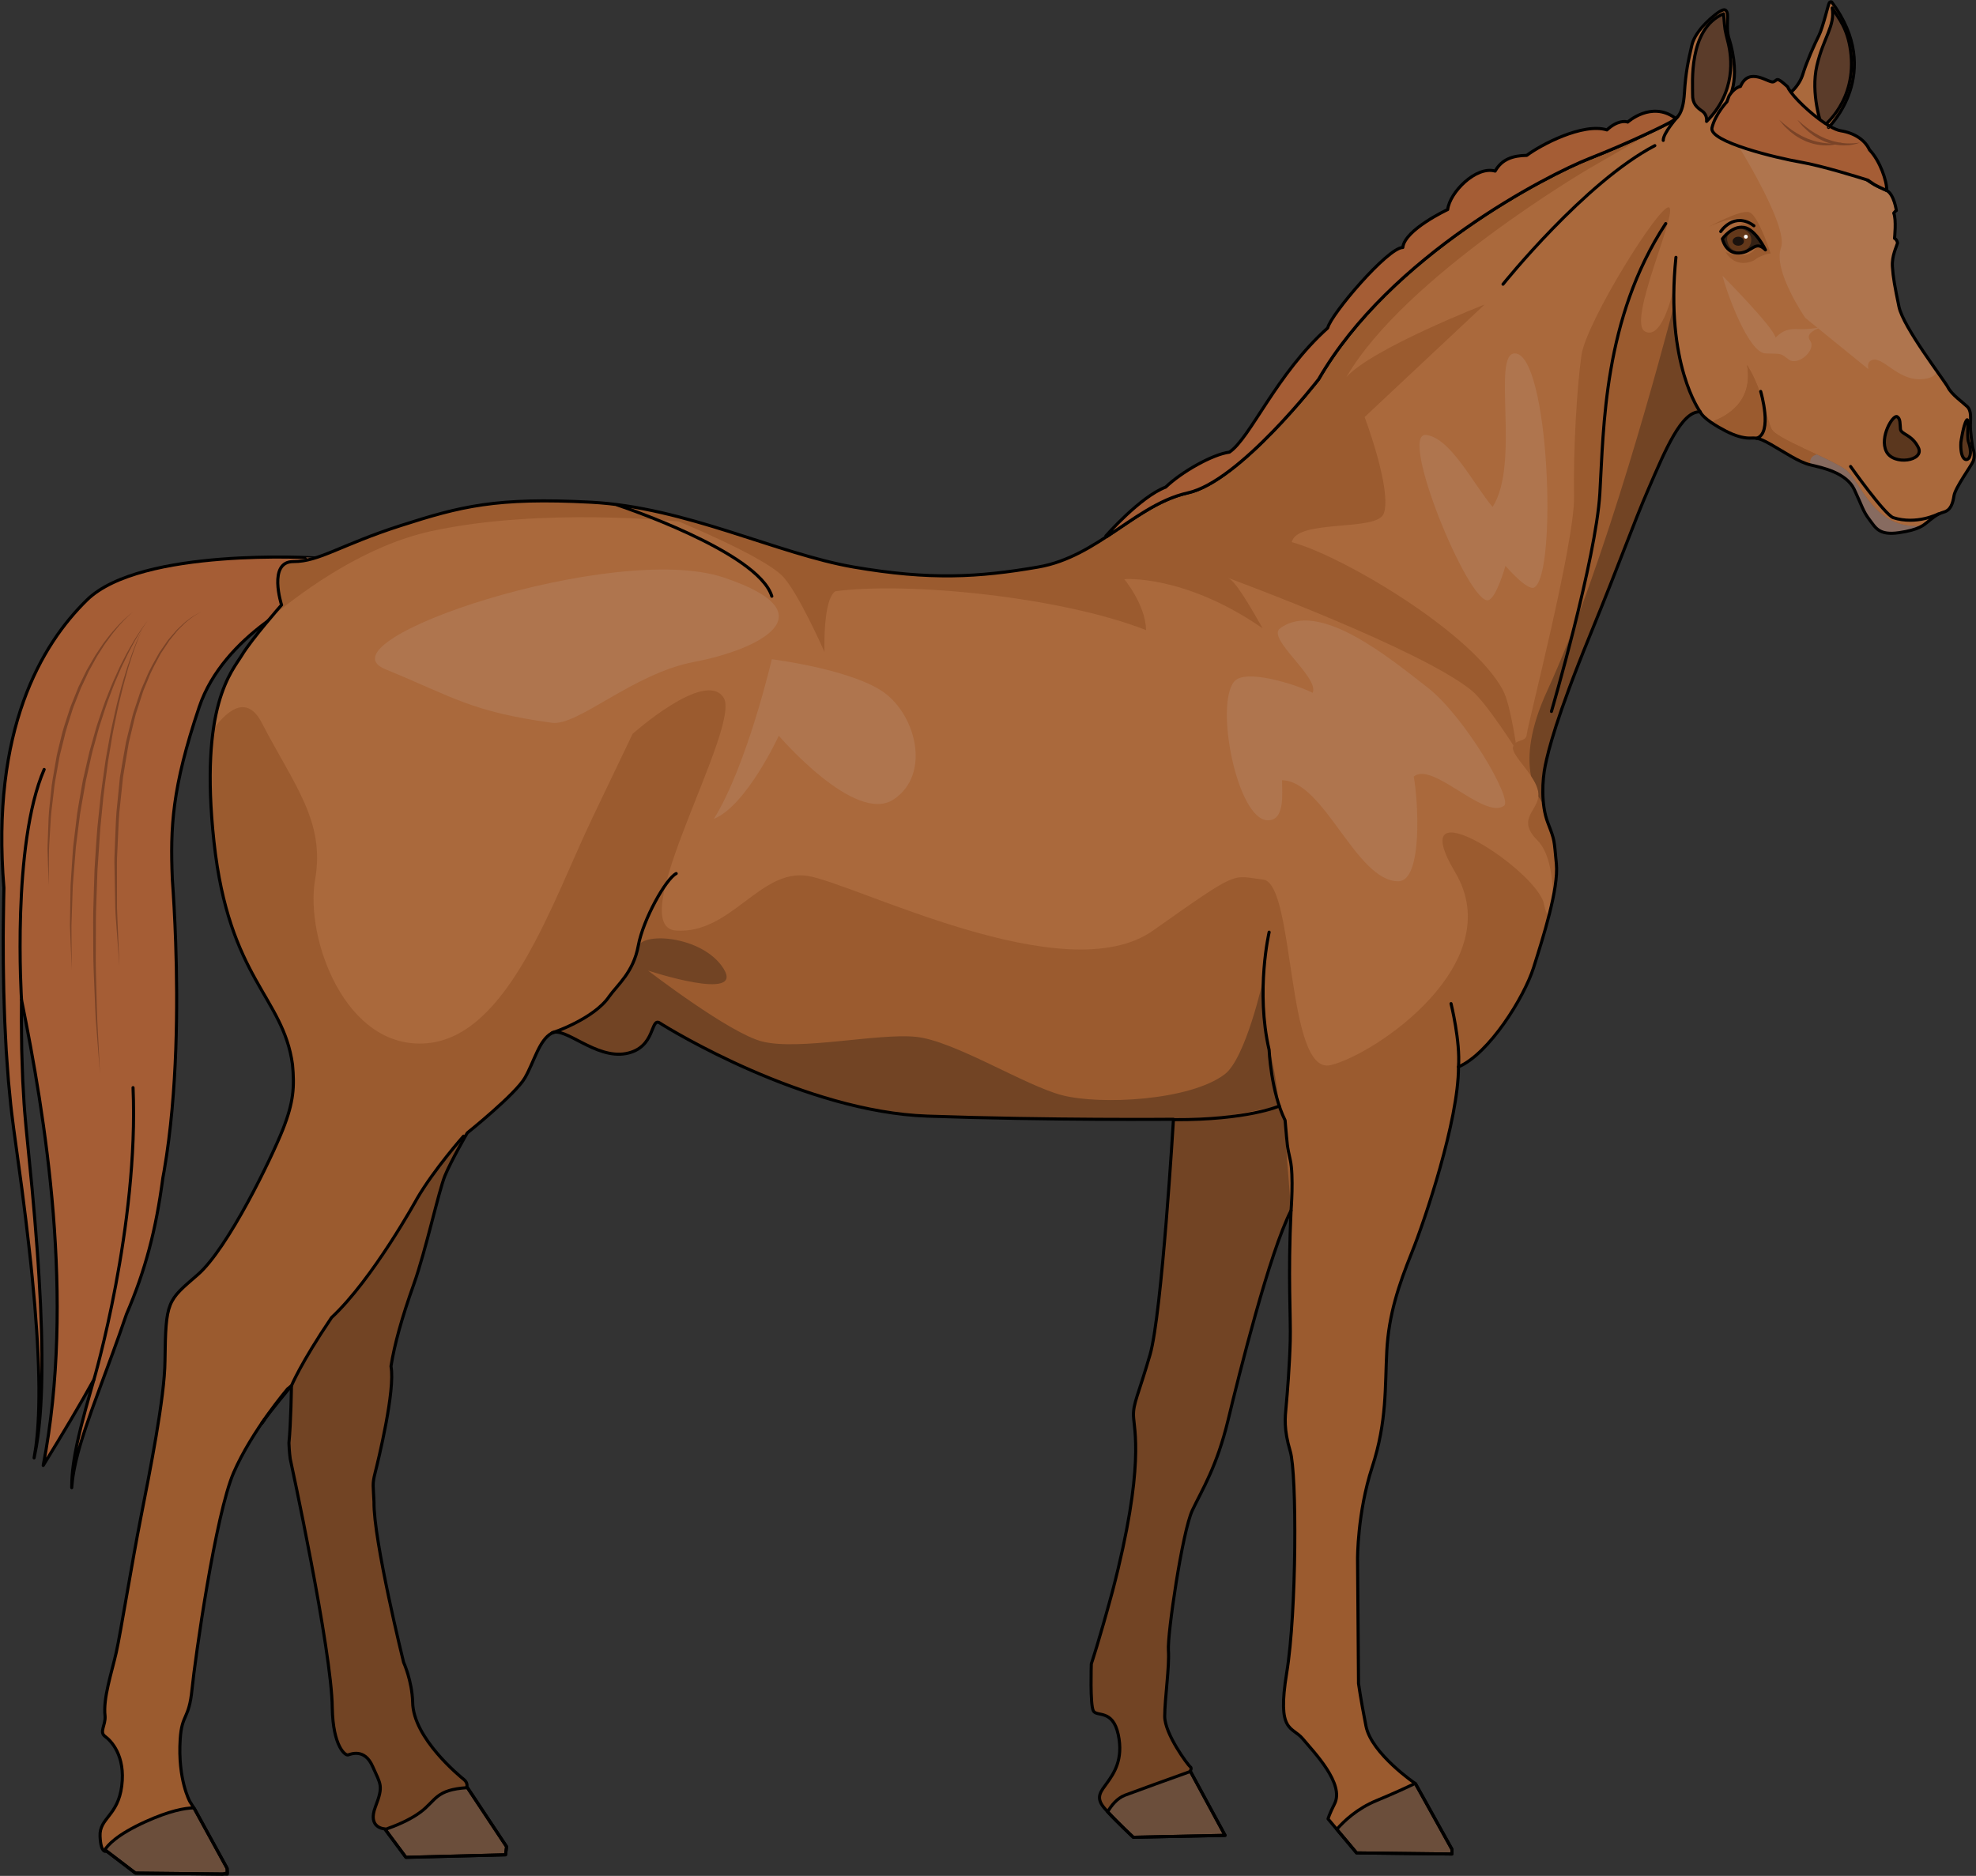 <?xml version="1.0" encoding="utf-8"?>
<!-- Generator: Adobe Illustrator 16.0.0, SVG Export Plug-In . SVG Version: 6.00 Build 0)  -->
<!DOCTYPE svg PUBLIC "-//W3C//DTD SVG 1.1//EN" "http://www.w3.org/Graphics/SVG/1.1/DTD/svg11.dtd">
<svg version="1.1" id="Layer_1" xmlns="http://www.w3.org/2000/svg" xmlns:xlink="http://www.w3.org/1999/xlink" x="0px" y="0px"
	 width="480.173px" height="455.953px" viewBox="0 0 480.173 455.953" enable-background="new 0 0 480.173 455.953"
	 xml:space="preserve">
<rect x="0" y="0" width="480.173" height="455.953" fill="#333333" stroke="none"/>
<path fill="#A55D35" stroke="#000000" stroke-width="0.75" stroke-linecap="round" stroke-linejoin="round" stroke-miterlimit="10" d="
	M21.129,145.823c-11.08,10.832-23.35,31.604-20.178,69.986c-0.021,0.874-0.04,1.765-0.056,2.676
	c-0.044,1.899-0.072,3.878-0.083,5.927c-0.024,2.048-0.036,4.165-0.019,6.343c0,2.177,0.014,4.413,0.064,6.7
	c0.032,2.286,0.078,4.621,0.169,6.997c0.068,2.374,0.159,4.788,0.3,7.232c0.062,1.221,0.125,2.45,0.188,3.686
	c0.088,1.233,0.178,2.474,0.267,3.72c0.093,1.245,0.186,2.495,0.279,3.748c0.122,1.252,0.245,2.509,0.366,3.767
	c0.214,2.518,0.553,5.038,0.875,7.558c0.683,4.997,1.365,9.994,2.037,14.912c0.635,4.916,1.244,9.759,1.759,14.451
	c0.537,4.69,0.967,9.233,1.34,13.544c0.358,4.312,0.638,8.394,0.803,12.165c0.083,1.887,0.159,3.695,0.181,5.415
	c0.052,1.721,0.047,3.353,0.037,4.887c-0.015,3.067-0.146,5.74-0.31,7.938c-0.059,1.101-0.207,2.074-0.285,2.927
	c-0.077,0.854-0.194,1.572-0.291,2.154c-0.187,1.168-0.286,1.79-0.286,1.79s0.123-0.619,0.353-1.777
	c0.119-0.58,0.264-1.296,0.373-2.147c0.111-0.85,0.296-1.821,0.396-2.922c0.247-2.195,0.479-4.872,0.609-7.947
	c0.067-1.539,0.133-3.177,0.146-4.903c0.043-1.727,0.036-3.542,0.022-5.438c-0.023-3.79-0.15-7.894-0.346-12.231
	c-0.212-4.336-0.472-8.908-0.833-13.63c-0.34-4.724-0.767-9.598-1.22-14.55c-0.485-4.94-0.978-9.961-1.471-14.98
	c-0.221-2.494-0.457-4.984-0.571-7.48c-0.072-1.245-0.144-2.488-0.216-3.729c-0.044-1.241-0.087-2.479-0.13-3.713
	c-0.041-1.233-0.081-2.461-0.12-3.684c-0.015-1.224-0.029-2.441-0.043-3.651c-0.045-2.419-0.041-4.811-0.016-7.163
	c0-0.46,0.009-0.913,0.012-1.37c5.7,28.089,13.101,72.6,5.274,113.153c4.862-7.903,8.918-14.707,12.319-20.867
	c-0.169,0.593-0.34,1.189-0.505,1.767c-2.073,7.206-3.642,13.294-4.308,17.637c-0.341,2.168-0.497,3.886-0.543,5.059
	c-0.044,1.172-0.037,1.796-0.037,1.796s0.041-0.625,0.174-1.784c0.136-1.161,0.421-2.852,0.924-4.968
	c0.989-4.243,2.998-10.131,5.613-17.145c2.008-5.433,4.327-11.576,6.589-18.245c4.635-10.742,7.182-20.574,8.846-33.146
	c0.097-0.535,0.192-1.069,0.293-1.607c1.729-10.051,2.497-20.187,2.848-29.674c0.34-9.49,0.231-18.344-0.027-25.926
	c-0.209-6.073-0.52-11.31-0.815-15.438c-0.506-12.548-0.11-22.086,6.527-41.78c5.995-17.789,26.902-27.032,26.902-27.032l1.268-9.22
	C76.573,135.607,34.238,133.009,21.129,145.823z"/>
<path fill-rule="evenodd" clip-rule="evenodd" fill="#AA693C" d="M322.717,442.089l6.938,8.271l23.164,0.271l0.024-1.12
	l-8.885-15.987c0,0-10.696-7.28-12.021-13.987c-1.323-6.706-1.813-10.355-1.813-10.355l-0.237-30.24c0,0-0.061-11.272,3.558-22.359
	c3.617-11.086,3.089-19.543,3.556-28.294c0.467-8.752,2.9-15.973,6.053-23.793c3.154-7.821,11.379-32.119,11.363-45.188
	c7.426-3.195,15.963-16.888,18.25-24.127c2.285-7.24,6.129-19.214,5.536-25.232c-0.591-6.018-0.344-5.486-2.065-9.953
	s-1.355-10.478-0.624-13.994c0.729-3.516,2.646-11.504,10.818-31.487c8.175-19.983,10.319-26.6,14.321-35.835
	c4.001-9.235,7.983-18.835,12.5-18.58c0.794,1.656,4.139,3.606,6.274,4.701c2.135,1.095,4,1.641,5.582,1.679
	c1.579,0.038,1.911-0.394,5.301,1.534c3.39,1.927,6.786,4.304,9.597,4.974s8.739,1.829,10.701,6.016s2.095,5.225,3.632,7.245
	c1.538,2.02,2.321,3.932,7.213,3.225s5.998-1.857,6.898-2.556s2.229-1.969,3.955-2.438c1.727-0.47,2.225-2.087,2.528-4.017
	c0.305-1.929,4.154-7.201,4.635-8.326c0.482-1.125,0.18-2.553,0-3.018c-0.18-0.464-0.711-4.267-0.664-5.833s0.306-3.438-0.777-4.476
	c-1.086-1.038-3.744-2.885-4.645-4.635c-0.899-1.749-10.887-14.588-11.929-19.622c-1.041-5.033-1.412-7.102-1.591-9.725
	c-0.176-2.623,0.985-4.811,1.243-5.753c-0.146-0.906-0.729-1.139-0.729-1.139s0.482-4.592-0.19-6.134
	c0.441-0.584,0.628-0.621,0.628-0.621s-0.525-3.919-2.33-4.871s-8.311-2.604-13.591-14.224c-0.675-1.5-0.563-1.11-0.563-1.11
	s13.606-13.222,0.772-30.489c0,0-0.358-0.188-0.604,0.235c-0.245,0.422-1.529,5.997-2.519,7.942
	c-0.988,1.945-3.016,6.47-3.846,9.259c-0.83,2.79-3.334,5.594-5.699,5.771c-2.364,0.176-12.758,1.008-12.758,1.008
	s3.82-4.844,0.353-15.742c-0.553-2.011,0.004-5.066-0.349-5.954c-0.352-0.887-0.859-0.706-1.75-0.225
	c-0.889,0.48-5.909,4.339-6.791,8.148c-0.883,3.81-1.504,6.524-1.829,11.763c-0.326,5.239-1.851,6.027-3.052,6.794
	c-1.202,0.768-10.047,5.097-20.053,9.048c-10.007,3.951-48.41,23.501-65.778,53.644c0,0-19.187,24.833-31.765,27.617
	c-12.58,2.785-21.871,15.523-36.37,18.026c-14.5,2.503-26.251,3.2-44.832,0.006c-18.582-3.193-40.782-14.545-63.856-15.759
	c-23.074-1.214-31.628,0.992-46.23,5.678c-14.603,4.687-19.796,8.772-26.083,8.748c-6.289-0.024-2.871,10.542-2.871,10.542
	s-7.286,8.285-9.64,12.2c-2.353,3.916-10.409,12.086-6.779,45.409c3.631,33.323,16.806,37.541,19.08,54.113
	c0.494,5.354,0.302,9.035-2.343,15.747c-2.645,6.712-13.331,28.944-20.704,35.327c-7.373,6.384-7.763,6.227-7.945,20.989
	c-0.073,8.829-3.665,26.816-5.875,38.059s-4.882,27.913-5.972,32.782c-1.09,4.87-3.236,11.104-2.709,15.459
	c0.138,2.252-1.467,3.856,0,4.917c1.466,1.061,4.987,4.702,4.053,12.04c-0.934,7.339-5.466,7.793-5.272,12.225
	c0.195,4.433,1.524,3.568,1.524,3.568l7.079,5.396l22.332,0.237l-0.06-1.392l-7.924-14.455l-1.129-1.788
	c0,0-2.975-5.359-2.345-15.164c0.409-6.264,2.13-4.639,2.872-12.095c0.742-7.456,5.695-42.53,10.134-52.717
	c4.439-10.188,13.104-20.343,13.104-20.343l0.923-0.732c0,0-0.114,9.006-0.61,13.893c0.059,2.073,0.315,3.862,0.315,3.862
	s10.106,46.528,10.215,60.541c0.183,9.458,3.193,11.608,3.827,11.43c0.635-0.18,4.015-1.682,5.967,2.765
	c1.953,4.445,2.7,4.611,0.693,9.839c-2.007,5.227,2.268,5.366,2.268,5.366l5.143,6.923l24.21-0.617l0.245-1.981l-9.646-14.548
	c0,0,0.278-0.962-0.695-1.753c-0.971-0.791-12.374-10.075-12.476-18.801c-0.159-5.26-2.202-9.702-2.202-9.702
	s-7.333-29.627-7.196-38.986c-0.164-3.931-0.45-4.235,0.261-7.024c0.71-2.79,4.973-20.178,3.869-25.941
	c0.856-5.383,2.651-11.837,5.555-19.972c2.903-8.135,6.054-22.67,7.548-26.321c1.494-3.65,5.426-10.424,5.426-10.424
	s11.716-9.38,14.023-13.404c2.307-4.023,3.422-9.164,6.536-10.868c3.115-1.705,10.621,6.349,17.996,4.982
	c7.375-1.367,5.868-8.98,8.275-7.409c2.407,1.57,35.159,21.576,64.995,22.611c29.835,1.036,59.789,0.767,59.789,0.767
	s-2.806,47.299-5.694,57.232c-2.888,9.934-4.095,11.729-4.019,14.821c0.074,3.093,2.88,12.108-5.104,42.669
	c-3.339,12.34-5.144,17.631-5.144,17.631s-0.339,9.999,0.512,11.464s4.674-0.481,6.025,5.691c1.352,6.172-1.191,9.634-2.657,11.709
	c-1.464,2.075-3.002,3.495-0.755,6.149c2.245,2.655,7.082,7.147,7.082,7.147l22.297-0.463l-8.473-15.644c0,0,0.487-0.699,0-1.03
	s-6.211-7.968-6.198-12.271c0.012-4.305,1.181-12.178,0.9-16.013c-0.28-3.834,3.39-28.937,5.825-34.067
	c2.437-5.132,5.949-10.6,8.688-21.95c2.737-11.352,10.032-40.601,15.292-50.903c-0.786,16.026-0.043,25.646-0.204,31.739
	c-0.162,6.093-0.716,12.843-0.983,15.714s-0.622,5.674,0.995,11.092c1.618,5.418,1.568,38.989-0.858,53.769
	c-2.429,14.778,1.291,12.937,3.904,16.1c2.612,3.163,10.286,10.958,7.675,15.881C323.073,440.826,322.717,442.089,322.717,442.089z"
	/>
<path fill="#AF754E" d="M432.79,60.221c-2.065,5.467,5.899,17.046,5.899,17.046l2.961,2.406c-1.219,0.194-2.981,0.409-4.454,0.323
	c-2.525-0.147-3.964,0.295-5.733,2.065c-0.442-2.507-12.903-15.045-12.903-15.045c0.961,3.835,6.266,18.732,10.449,18.882
	c4.185,0.15,3.486-0.149,5.698,1.506c2.213,1.655,6.786-2.393,5.158-4.605c-1.066-1.449,0.655-2.451,1.972-2.973l12.157,9.879
	c-0.147-0.971-0.074-1.755,0.772-2.141c2.653-1.208,6.185,4.807,11.927,4.617c2.624-0.087,3.654-0.986,4.009-1.937
	c-3.307-4.685-8.51-12.137-9.246-15.694c-1.041-5.033-1.412-7.102-1.591-9.725c-0.176-2.623,0.985-4.811,1.243-5.753
	c-0.146-0.906-0.729-1.139-0.729-1.139s0.482-4.592-0.19-6.134c0.441-0.584,0.628-0.621,0.628-0.621s-0.525-3.919-2.33-4.871
	s-8.311-2.604-13.591-14.224c-0.128-0.282-0.226-0.493-0.301-0.655l-24.013,1.015C420.582,32.443,434.854,54.754,432.79,60.221z"/>
<path fill-rule="evenodd" clip-rule="evenodd" fill="#352215" d="M428.759,60.549c0,0-2.247-4.639-5.004-5.045
	c-2.756-0.406-4.958,2.559-4.958,2.559s0.716,3.346,3.85,3.201C425.781,61.119,426.333,58.264,428.759,60.549z"/>
<path fill-rule="evenodd" clip-rule="evenodd" fill="#63381A" d="M424.985,60.037c0.32-0.44,0.678-1.096,0.548-2.106
	c-0.207-1.624-2.062-2.672-3.814-2.274c-1.313,0.298-2.294,1.537-1.979,2.916c0.316,1.379,0.977,2.317,2.597,2.56
	C423.517,61.308,424.506,60.695,424.985,60.037z"/>
<ellipse fill-rule="evenodd" clip-rule="evenodd" fill="#1B120D" cx="422.405" cy="58.626" rx="1.374" ry="1.093"/>
<path fill-rule="evenodd" clip-rule="evenodd" fill="#9B5B2F" d="M430.284,61.635c0,0-3.011-9.431-5.239-10.06
	c-2.227-0.628-9.813,3.556-9.813,3.556s6.015-2.961,9.04-1.678c1.848,0.845,2.211,1.723,2.211,1.723s-2.752-0.981-3.611-0.819
	c1.12,0.353,5.808,3.737,6.389,6.769c-0.885-0.42-1.778-1.316-2.811-0.647c-0.308,0.708-2.321,2.679-7.154,0.772
	c2.496,4.096,6.602,2.392,7.282,1.789C427.258,62.437,429.675,61.49,430.284,61.635z"/>
<g>
	<path fill="none" d="M444.332,30.973c0,0,0.012-0.013,0.019-0.02C444.31,30.898,444.332,30.973,444.332,30.973z"/>
	<path fill="#B0642A" d="M367.942,244.991c-5.938,3.228-14.34,3.803-14.34,3.803c0.755,0.997,1.444,10.172,1.448,10.213
		C359.556,256.733,364.387,250.83,367.942,244.991z"/>
	<path fill="#9B5B2F" d="M378.204,209.945c-0.591-6.018-0.344-5.486-2.065-9.953s-1.355-10.478-0.624-13.994
		c0.729-3.516,2.646-11.504,10.818-31.487c8.175-19.983,10.319-26.6,14.321-35.835c4.001-9.235,7.983-18.835,12.5-18.58
		c0.388,0.807,1.38,1.683,2.543,2.496c0,0,0,0,0.002,0c-9.718-8.305-8.919-32.939-8.919-32.939s-2.597,13.222-7.03,10.924
		c-4.434-2.297,7.893-28.753,5.872-30.139c-2.021-1.385-20.165,27.817-21.316,35.858c-1.153,8.041-2.007,23.255-1.808,34.427
		c0.198,11.172-11.374,55.752-11.493,57.769c-0.117,2.017-2.882,1.006-3.343,3.103c-0.462,2.097,5.87,7.071,6.174,11.244
		c0.305,4.172-5.614,6.005-0.236,11.412c3.049,3.066,3.738,9.316,3.767,14.156C378.042,215.14,378.419,212.144,378.204,209.945z"/>
	<g>
		<path fill="#724424" d="M375.514,185.999c0.729-3.516,2.646-11.504,10.818-31.487c8.175-19.983,10.319-26.6,14.321-35.835
			c4.001-9.235,7.983-18.835,12.5-18.58c0.388,0.807,1.38,1.683,2.543,2.496c0,0,0,0,0.002,0
			c-7.147-6.108-8.604-21.038-8.876-28.516c-2.561,9.861-16.647,62.994-30.797,93.713c-4.233,9.191-4.942,15.914-3.984,20.818
			c0.943,1.41,1.695,2.864,1.794,4.231c0.02,0.252,0.014,0.497-0.01,0.733c0.389,0.695,0.813,1.333,1.26,1.913
			C374.681,192.018,375.011,188.417,375.514,185.999z"/>
	</g>
	<path fill="#9B5B2F" d="M448.458,114.116c-4.064-2.88-16.76-7.436-17.96-9.842c-1.199-2.407-2.228-9.708-5.965-15.555
		c1.551,8.804-4.745,12.452-8.834,13.873l0,0c0.001,0.002,0.003,0.004,0.005,0.006c1.222,0.854,2.631,1.639,3.725,2.2
		c2.135,1.095,4,1.641,5.582,1.679c1.579,0.038,1.911-0.394,5.301,1.534c3.39,1.927,6.786,4.304,9.597,4.974
		s8.739,1.829,10.701,6.016s2.095,5.225,3.632,7.245c1.538,2.02,2.321,3.932,7.213,3.225c3.206-0.463,4.783-1.117,5.746-1.709
		C455.107,128.994,452.252,116.807,448.458,114.116z"/>
	<path fill="#9B5B2F" d="M448.458,114.116c-4.064-2.88-16.76-7.436-17.96-9.842c-1.199-2.407-2.228-9.708-5.965-15.555
		c1.551,8.804-4.745,12.452-8.834,13.873l0,0c0.001,0.002,0.003,0.004,0.005,0.006c1.222,0.854,2.631,1.639,3.725,2.2
		c2.135,1.095,4,1.641,5.582,1.679c1.579,0.038,1.911-0.394,5.301,1.534c3.39,1.927,6.786,4.304,9.597,4.974
		s8.739,1.829,10.701,6.016s2.095,5.225,3.632,7.245c1.538,2.02,2.321,3.932,7.213,3.225c3.206-0.463,4.783-1.117,5.746-1.709
		C455.107,128.994,452.252,116.807,448.458,114.116z"/>
	<path fill="#876B60" d="M448.458,114.116c-1.495-1.06-4.163-2.348-6.994-3.671c-1.075,0.355-1.85,1.013-1.524,2.546
		c2.822,0.67,8.715,1.836,10.67,6.008c1.962,4.187,2.095,5.225,3.632,7.245c1.538,2.02,2.321,3.932,7.213,3.225
		c0.365-0.053,0.702-0.108,1.026-0.166c0.094-0.016,0.184-0.034,0.273-0.051c0.231-0.043,0.453-0.087,0.662-0.132
		c0.085-0.018,0.171-0.036,0.252-0.055c0.248-0.056,0.482-0.113,0.702-0.171c0.022-0.005,0.047-0.011,0.067-0.017
		c0.247-0.067,0.476-0.134,0.689-0.203c0.045-0.014,0.085-0.029,0.128-0.043c0.17-0.056,0.33-0.112,0.48-0.169
		c0.042-0.015,0.083-0.031,0.121-0.046c0.171-0.066,0.332-0.133,0.479-0.2c0.005-0.002,0.01-0.004,0.014-0.006
		c0.326-0.149,0.602-0.298,0.838-0.443c0.004-0.002,0.007-0.004,0.011-0.007C455.107,128.993,452.252,116.807,448.458,114.116z"/>
	<polygon fill="#B0642A" points="415.704,102.598 415.699,102.592 415.699,102.592 415.697,102.592 	"/>
</g>
<g>
	<path fill="none" d="M444.332,30.973c0,0,0.012-0.013,0.019-0.02C444.31,30.898,444.332,30.973,444.332,30.973z"/>
	<path fill="#9B5B2F" d="M375.191,219.751c-1.578-8.19-34.736-29.869-21.589-7.749c13.146,22.119-19.342,44.255-30.249,46.884
		c-10.907,2.628-8.563-44.224-16.428-45.111c-7.866-0.888-5.41-2.652-26.735,12.406c-21.324,15.059-72.484-11.519-83.989-13.292
		c-11.505-1.774-18.584,14.164-31.882,13.292c-13.298-0.872,15.952-49.573,11.527-56.594c-4.425-7.021-22.125,8.791-22.125,8.791
		s0,0-9.735,20.338c-9.735,20.337-20.355,53.117-40.231,54.85c-19.876,1.732-29.684-25.628-27.183-39.791
		c2.501-14.163-5.156-23.007-12.94-38.056c-3.395-6.563-7.839-3.776-11.771,1.453c-0.947,6.48-1.186,15.29,0.142,27.473
		c3.631,33.323,16.806,37.541,19.08,54.113c0.494,5.354,0.302,9.035-2.343,15.747c-2.645,6.712-13.331,28.944-20.704,35.327
		c-7.373,6.384-7.763,6.227-7.945,20.989c-0.073,8.829-3.665,26.816-5.875,38.059s-4.882,27.913-5.972,32.782
		c-1.09,4.87-3.236,11.104-2.709,15.459c0.138,2.252-1.467,3.856,0,4.917c1.466,1.061,4.987,4.702,4.053,12.04
		c-0.934,7.339-5.466,7.793-5.272,12.225c0.195,4.433,1.524,3.568,1.524,3.568l7.079,5.396l22.332,0.237l-0.06-1.392l-7.924-14.455
		l-1.129-1.788c0,0-2.975-5.359-2.345-15.164c0.409-6.264,2.13-4.639,2.872-12.095c0.742-7.456,5.695-42.53,10.134-52.717
		c4.439-10.188,13.104-20.343,13.104-20.343l0.923-0.732c0,0-0.114,9.006-0.61,13.893c0.059,2.073,0.315,3.862,0.315,3.862
		s10.106,46.528,10.215,60.541c0.183,9.458,3.193,11.608,3.827,11.43c0.635-0.18,4.015-1.682,5.967,2.765
		c1.953,4.445,2.7,4.611,0.693,9.839c-2.007,5.227,2.268,5.366,2.268,5.366l5.143,6.923l24.21-0.617l0.245-1.981l-9.646-14.548
		c0,0,0.278-0.962-0.695-1.753c-0.971-0.791-12.374-10.075-12.476-18.801c-0.159-5.26-2.202-9.702-2.202-9.702
		s-7.333-29.627-7.196-38.986c-0.164-3.931-0.45-4.235,0.261-7.024c0.71-2.79,4.973-20.178,3.869-25.941
		c0.856-5.383,2.651-11.837,5.555-19.972c2.903-8.135,6.054-22.67,7.548-26.321c1.494-3.65,5.426-10.424,5.426-10.424
		s11.716-9.38,14.023-13.404c2.307-4.023,3.422-9.164,6.536-10.868c3.115-1.705,10.621,6.349,17.996,4.982
		c7.375-1.367,5.868-8.98,8.275-7.409c2.407,1.57,35.159,21.576,64.995,22.611c29.835,1.036,59.789,0.767,59.789,0.767
		s-2.806,47.299-5.694,57.232c-2.888,9.934-4.095,11.729-4.019,14.821c0.074,3.093,2.88,12.108-5.104,42.669
		c-3.339,12.34-5.144,17.631-5.144,17.631s-0.339,9.999,0.512,11.464s4.674-0.481,6.025,5.691c1.352,6.172-1.191,9.634-2.657,11.709
		c-1.464,2.075-3.002,3.495-0.755,6.149c2.245,2.655,7.082,7.147,7.082,7.147l22.297-0.463l-8.473-15.644c0,0,0.487-0.699,0-1.03
		s-6.211-7.968-6.198-12.271c0.012-4.305,1.181-12.178,0.9-16.013c-0.28-3.834,3.39-28.937,5.825-34.067
		c2.437-5.132,5.949-10.6,8.688-21.95c2.737-11.352,10.032-40.601,15.292-50.903c-0.786,16.026-0.043,25.646-0.204,31.739
		c-0.162,6.093-0.716,12.843-0.983,15.714s-0.622,5.674,0.995,11.092c1.618,5.418,1.568,38.989-0.858,53.769
		c-2.429,14.778,1.291,12.937,3.904,16.1c2.612,3.163,10.286,10.958,7.675,15.881c-1.189,2.314-1.545,3.578-1.545,3.578l6.938,8.271
		l23.164,0.271l0.024-1.12l-8.885-15.987c0,0-10.696-7.28-12.021-13.987c-1.323-6.706-1.813-10.355-1.813-10.355l-0.237-30.24
		c0,0-0.061-11.272,3.558-22.359c3.617-11.086,3.089-19.543,3.556-28.294c0.467-8.752,2.9-15.973,6.053-23.793
		c3.154-7.821,11.379-32.119,11.363-45.188c7.426-3.195,15.963-16.888,18.25-24.127c1.107-3.508,2.579-8.129,3.735-12.645
		C375.953,222.336,375.532,221.52,375.191,219.751z"/>
	<g>
		<path fill="#724424" d="M308.4,255.181c-1.852-4.621-1.475-16.941-1.475-16.941s-4.207,19.028-9.338,22.886
			c-8.509,6.396-30.098,7.479-39.438,5.088c-9.074-2.324-26.313-13.304-35.638-14.215c-9.267-0.905-28.184,3.383-37.226,1.161
			c-7.945-1.951-27.804-17.257-27.804-17.257s23.452,7.743,18.364-0.442c-5.089-8.187-20.687-9.182-20.894-4.889
			c-0.207,4.293-5.713,10.093-8.983,13.959c-3.271,3.865-11.867,5.975-11.867,5.975l-0.318,0.791
			c0.105-0.068,0.207-0.144,0.318-0.203c3.115-1.705,10.621,6.349,17.996,4.982c7.375-1.367,5.868-8.98,8.275-7.409
			c2.407,1.57,35.159,21.576,64.995,22.611c29.835,1.036,59.789,0.767,59.789,0.767s-0.038,0.642-0.111,1.781l25.824-4.992
			C310.87,268.833,309.689,258.402,308.4,255.181z"/>
	</g>
	<g>
		<g>
			<path fill="none" d="M285.157,272.044c17.722,0.085,25.713-3.211,25.713-3.211L285.157,272.044z"/>
			<path fill="none" d="M313.554,282.009c-0.84-3.804-0.682-3.038-1.274-9.709c-0.112-0.227-0.221-0.457-0.326-0.69l1.78,22.607
				C313.734,294.217,314.392,285.812,313.554,282.009z"/>
			<path fill="none" d="M308.4,255.181c0,0,0.407,9.503,3.554,16.429l-3.549-45.046C308.405,226.564,305.08,240.831,308.4,255.181z"
				/>
			<g>
				<path fill="none" d="M285.157,272.044c17.722,0.085,25.713-3.211,25.713-3.211L285.157,272.044z"/>
				<path fill="none" d="M313.554,282.009c-0.84-3.804-0.682-3.038-1.274-9.709c-0.112-0.227-0.221-0.457-0.326-0.69l1.78,22.607
					C313.734,294.217,314.392,285.812,313.554,282.009z"/>
				<path fill="none" d="M308.4,255.181c0,0,0.407,9.503,3.554,16.429l-3.549-45.046C308.405,226.564,305.08,240.831,308.4,255.181z
					"/>
				<g>
					<path fill="none" d="M308.4,255.181c0,0,0.407,9.503,3.554,16.429l-3.549-45.046C308.405,226.564,305.08,240.831,308.4,255.181
						z"/>
					<path fill="none" d="M285.157,272.044c17.722,0.085,25.713-3.211,25.713-3.211L285.157,272.044z"/>
					<path fill="none" d="M313.554,282.009c-0.84-3.804-0.682-3.038-1.274-9.709c-0.112-0.227-0.221-0.457-0.326-0.69l1.78,22.607
						C313.734,294.217,314.392,285.812,313.554,282.009z"/>
					<g>
						<path fill="none" d="M310.885,268.878l-25.729,3.166c15.686,0.075,24.04-2.496,25.755-3.089
							C310.903,268.93,310.894,268.904,310.885,268.878z"/>
						<path fill="none" d="M313.554,282.009c-0.84-3.804-0.682-3.038-1.274-9.709c-0.112-0.227-0.221-0.457-0.326-0.69l1.78,22.607
							C313.734,294.217,314.392,285.812,313.554,282.009z"/>
						<path fill="none" d="M310.912,268.956c0.309,0.909,0.654,1.802,1.042,2.654l-3.549-45.046c0,0-3.325,14.267-0.005,28.617
							c0,0,0.311,7.247,2.485,13.697l0.364-0.045C311.25,268.833,311.134,268.878,310.912,268.956z"/>
						<path fill="#9B5B2F" d="M311.25,268.833l-0.364,0.045c0.009,0.025,0.018,0.052,0.026,0.077
							C311.134,268.878,311.25,268.833,311.25,268.833z"/>
					</g>
				</g>
			</g>
		</g>
		<path fill="#9B5B2F" d="M313.554,282.009c-0.84-3.804-0.682-3.038-1.274-9.709c-0.112-0.227-0.221-0.457-0.326-0.69l1.78,22.607
			C313.734,294.217,314.392,285.812,313.554,282.009z"/>
		<g>
			<path fill="#724424" d="M112.759,432.538c-0.971-0.791-12.374-10.075-12.476-18.801c-0.159-5.26-2.202-9.702-2.202-9.702
				s-7.333-29.627-7.196-38.986c-0.164-3.931-0.45-4.235,0.261-7.024c0.71-2.79,4.973-20.178,3.869-25.941
				c0.856-5.383,2.651-11.837,5.555-19.972c2.903-8.135,6.054-22.67,7.548-26.321c1.135-2.771,3.669-7.334,4.828-9.377l-0.302-0.267
				c0,0-7.137,8.04-11.299,15.182c0,0-10.71,19.536-20.775,28.912c-7.553,11.169-9.742,16.579-9.742,16.579
				s-0.114,9.006-0.61,13.893c0.059,2.073,0.315,3.862,0.315,3.862s10.106,46.528,10.215,60.541
				c0.183,9.458,3.193,11.608,3.827,11.43c0.635-0.18,4.015-1.682,5.967,2.765c1.953,4.445,2.7,4.611,0.693,9.839
				c-2.007,5.227,2.268,5.366,2.268,5.366l5.143,6.923l24.21-0.617l0.245-1.981l-9.646-14.548
				C113.454,434.291,113.732,433.329,112.759,432.538z"/>
			<path fill="#724424" d="M298.442,345.121c2.737-11.352,10.032-40.601,15.292-50.903l-1.78-22.607
				c-0.388-0.853-0.733-1.745-1.042-2.654c-1.715,0.593-10.069,3.164-25.755,3.089c0,0-2.806,47.299-5.694,57.232
				c-2.888,9.934-4.095,11.729-4.019,14.821c0.074,3.093,2.88,12.108-5.104,42.669c-3.339,12.34-5.144,17.631-5.144,17.631
				s-0.339,9.999,0.512,11.464s4.674-0.481,6.025,5.691c1.352,6.172-1.191,9.634-2.657,11.709c-1.464,2.075-3.002,3.495-0.755,6.149
				c2.245,2.655,7.082,7.147,7.082,7.147l22.297-0.463l-8.473-15.644c0,0,0.487-0.699,0-1.03s-6.211-7.968-6.198-12.271
				c0.012-4.305,1.181-12.178,0.9-16.013c-0.28-3.834,3.39-28.937,5.825-34.067C292.191,361.939,295.704,356.471,298.442,345.121z"
				/>
		</g>
	</g>
</g>
<path fill-rule="evenodd" clip-rule="evenodd" fill="none" stroke="#000000" stroke-width="0.75" stroke-linecap="round" stroke-linejoin="round" stroke-miterlimit="10" d="
	M413.154,100.096c0,0-8.569-11.563-5.897-37.551"/>
<path fill-rule="evenodd" clip-rule="evenodd" fill="#5B371E" stroke="#000000" stroke-width="0.75" stroke-linecap="round" stroke-linejoin="round" stroke-miterlimit="10" d="
	M461.007,101.28c-0.979-0.576-4.351,4.938-2.623,8.439c1.729,3.501,9.342,2.301,7.788-0.915c-1.552-3.216-4.219-3.202-4.353-4.499
	C461.687,103.008,461.844,101.771,461.007,101.28z"/>
<path fill-rule="evenodd" clip-rule="evenodd" fill="#5B371E" stroke="#000000" stroke-width="0.75" stroke-linecap="round" stroke-linejoin="round" stroke-miterlimit="10" d="
	M476.499,107.498c0,0,0.597-4.169,1.349-5.308c0.753-1.138,0.017,3.933,0.501,5.215c0.484,1.282,0.774,3.282,0,4.05
	C477.574,112.225,476.292,111.276,476.499,107.498z"/>
<path fill-rule="evenodd" clip-rule="evenodd" fill="none" stroke="#000000" stroke-width="0.75" stroke-linecap="round" stroke-linejoin="round" stroke-miterlimit="10" d="
	M449.693,113.378c0,0,8.207,11.604,10.355,12.437c5.687,1.839,10.979-0.906,10.979-0.906"/>
<path fill-rule="evenodd" clip-rule="evenodd" fill="none" stroke="#000000" stroke-width="0.75" stroke-linecap="round" stroke-linejoin="round" stroke-miterlimit="10" d="
	M429.008,60.737c0,0-2.359-5.037-5.253-5.478c-2.896-0.441-5.207,2.778-5.207,2.778s0.751,3.633,4.042,3.475
	C425.881,61.354,426.461,58.255,429.008,60.737z"/>
<path fill-rule="evenodd" clip-rule="evenodd" fill="none" stroke="#000000" stroke-width="0.75" stroke-linecap="round" stroke-linejoin="round" stroke-miterlimit="10" d="
	M426.205,54.872c-4.855-3.545-8.067,1.397-8.067,1.397"/>
<path fill-rule="evenodd" clip-rule="evenodd" fill="#5B3C2A" stroke="#000000" stroke-width="0.75" stroke-linecap="round" stroke-linejoin="round" stroke-miterlimit="10" d="
	M414.7,29.513c0,0,0.263-1.563-1.043-2.486c-1.307-0.922-2.413-1.803-2.351-4.103c0.061-2.299-1.158-15.95,7.526-19.578
	c0.353,4.244,0.245,3.551,1.116,7.065S421.921,22.284,414.7,29.513z"/>
<path fill-rule="evenodd" clip-rule="evenodd" fill="#5B3C2A" stroke="#000000" stroke-width="0.75" stroke-linecap="round" stroke-linejoin="round" stroke-miterlimit="10" d="
	M442.62,30.347c0,0-2.705-7.556-1.103-14.421c1.604-6.864,4.447-9.569,3.715-13.994c1.644,2.655,3.706,4.926,4.461,10.392
	c1.69,12.259-6.728,18.472-6.728,18.472L442.62,30.347z"/>
<path fill-rule="evenodd" clip-rule="evenodd" fill="none" stroke="#000000" stroke-width="0.75" stroke-linecap="round" stroke-linejoin="round" stroke-miterlimit="10" d="
	M308.405,226.564c0,0-3.325,14.267-0.005,28.617c0,0,0.436,10.153,3.88,17.119c0.593,6.671,0.435,5.905,1.274,9.709
	c0.838,3.803,0.18,12.208,0.18,12.208"/>
<path fill-rule="evenodd" clip-rule="evenodd" fill="none" stroke="#000000" stroke-width="0.75" stroke-linecap="round" stroke-linejoin="round" stroke-miterlimit="10" d="
	M310.87,268.833c0,0-7.758,3.394-25.481,3.309"/>
<path fill-rule="evenodd" clip-rule="evenodd" fill="none" stroke="#000000" stroke-width="0.75" stroke-linecap="round" stroke-linejoin="round" stroke-miterlimit="10" d="
	M112.643,276.146c0,0-7.137,8.04-11.299,15.182c0,0-10.71,19.536-20.775,28.912c-7.553,11.169-9.742,16.579-9.742,16.579
	s-5.316,6.301-7.195,9.113"/>
<path fill-rule="evenodd" clip-rule="evenodd" fill="none" stroke="#000000" stroke-width="0.75" stroke-linecap="round" stroke-linejoin="round" stroke-miterlimit="10" d="
	M427.855,95.146c0,0,3.025,10.188-1.035,11.393"/>
<path fill-rule="evenodd" clip-rule="evenodd" fill="none" stroke="#000000" stroke-width="0.75" stroke-linecap="round" stroke-linejoin="round" stroke-miterlimit="10" d="
	M134.103,251.093c0,0,10.243-3.421,13.927-8.896c2.06-2.894,5.889-5.868,7.068-12.315c1.178-6.447,6.765-16.356,9.222-17.558"/>
<path fill-rule="evenodd" clip-rule="evenodd" fill="none" stroke="#000000" stroke-width="0.75" stroke-linecap="round" stroke-linejoin="round" stroke-miterlimit="10" d="
	M377.005,172.922c0,0,10.813-36.959,11.763-52.983c0.951-16.024,0.859-42.517,16.008-65.598"/>
<path fill-rule="evenodd" clip-rule="evenodd" fill="none" stroke="#000000" stroke-width="0.75" stroke-linecap="round" stroke-linejoin="round" stroke-miterlimit="10" d="
	M365.235,69.08c0,0,19.879-24.8,36.893-33.684"/>
<path fill-rule="evenodd" clip-rule="evenodd" fill="none" stroke="#000000" stroke-width="0.75" stroke-linecap="round" stroke-linejoin="round" stroke-miterlimit="10" d="
	M354.417,259.305c0.464-6.234-1.812-15.372-1.812-15.372"/>
<line fill-rule="evenodd" clip-rule="evenodd" fill="none" stroke="#3F80C2" stroke-width="0.75" stroke-linecap="round" stroke-linejoin="round" stroke-miterlimit="10" x1="416.015" y1="31.05" x2="416.015" y2="31.05"/>
<g>
	<path fill="none" d="M444.332,30.973c0,0,0.012-0.013,0.019-0.02C444.31,30.898,444.332,30.973,444.332,30.973z"/>
	<path fill="#AA693C" d="M462.48,129.304c-0.324,0.058-0.661,0.113-1.026,0.166C461.819,129.417,462.156,129.361,462.48,129.304z"/>
	<path fill="#AA693C" d="M419.428,104.797c-0.272-0.14-0.564-0.294-0.869-0.459C418.864,104.503,419.156,104.658,419.428,104.797z"
		/>
	<path fill="#AA693C" d="M463.416,129.121c-0.209,0.045-0.431,0.089-0.662,0.132C462.985,129.21,463.205,129.166,463.416,129.121z"
		/>
	<path fill="#AA693C" d="M465.735,128.463c-0.15,0.057-0.311,0.114-0.48,0.169C465.426,128.576,465.584,128.52,465.735,128.463z"/>
	<path fill="#AA693C" d="M465.126,128.676c-0.214,0.068-0.442,0.136-0.689,0.203C464.684,128.812,464.913,128.744,465.126,128.676z"
		/>
	<path fill="#AA693C" d="M466.335,128.217c-0.147,0.067-0.309,0.134-0.479,0.2C466.027,128.351,466.188,128.284,466.335,128.217z"/>
	<path fill="#AA693C" d="M467.187,127.767c-0.236,0.146-0.512,0.294-0.838,0.443C466.677,128.062,466.951,127.913,467.187,127.767z"
		/>
	<path fill="#AA693C" d="M464.37,128.895c-0.22,0.059-0.454,0.116-0.702,0.171C463.916,129.011,464.15,128.954,464.37,128.895z"/>
	<path fill="#AA693C" d="M418.552,104.335c-0.913-0.497-1.933-1.097-2.847-1.736C416.62,103.238,417.639,103.838,418.552,104.335z"
		/>
	<path fill="#9B5B2F" d="M418.559,104.338c-0.002-0.001-0.005-0.003-0.007-0.003C418.554,104.335,418.557,104.337,418.559,104.338z"
		/>
	<path fill="#9B5B2F" d="M465.856,128.417c-0.038,0.015-0.079,0.031-0.121,0.046C465.777,128.448,465.818,128.432,465.856,128.417z"
		/>
	<path fill="#9B5B2F" d="M466.349,128.21c-0.004,0.002-0.009,0.004-0.014,0.006C466.34,128.214,466.345,128.213,466.349,128.21z"/>
	<polygon fill="#9B5B2F" points="467.2,127.76 467.198,127.76 467.187,127.767 	"/>
	<path fill="#9B5B2F" d="M463.667,129.066c-0.081,0.019-0.167,0.037-0.252,0.055C463.5,129.103,463.586,129.085,463.667,129.066z"/>
	<path fill="#9B5B2F" d="M462.753,129.253c-0.09,0.017-0.18,0.035-0.273,0.051C462.574,129.288,462.664,129.27,462.753,129.253z"/>
	<path fill="#9B5B2F" d="M464.437,128.878c-0.021,0.005-0.045,0.011-0.067,0.017C464.392,128.89,464.417,128.884,464.437,128.878z"
		/>
	<polygon fill="#9B5B2F" points="415.704,102.598 415.706,102.598 415.704,102.598 	"/>
	<path fill="#9B5B2F" d="M465.254,128.632c-0.043,0.014-0.083,0.029-0.128,0.043C465.171,128.662,465.211,128.647,465.254,128.632z"
		/>
</g>
<g>
	<polygon fill="#9B5B2F" points="55.251,455.504 55.239,455.214 54.118,455.493 	"/>
	
		<path fill="#6B4E3B" stroke="#000000" stroke-width="0.75" stroke-linecap="round" stroke-linejoin="round" stroke-miterlimit="10" d="
		M25.311,449.865c0.291,0.159,0.53,0.007,0.53,0.007l7.079,5.396l21.198,0.226l1.122-0.278l-0.047-1.102l-7.924-14.455l-0.156-0.248
		c-2.177,0.045-5.891,0.695-11.761,3.363C28.518,445.878,26.138,448.418,25.311,449.865z"/>
	
		<path fill="#6B4E3B" stroke="#000000" stroke-width="0.75" stroke-linecap="round" stroke-linejoin="round" stroke-miterlimit="10" d="
		M102.21,440.417c-2.623,1.971-6.248,3.422-8.605,4.236l5.04,6.784l24.21-0.617l0.245-1.981l-9.51-14.344
		C105.831,434.988,106.02,437.555,102.21,440.417z"/>
	
		<path fill="#6B4E3B" stroke="#000000" stroke-width="0.75" stroke-linecap="round" stroke-linejoin="round" stroke-miterlimit="10" d="
		M269.167,440.369c2.427,2.652,6.235,6.19,6.235,6.19l22.297-0.463l-8.416-15.538c-4.66,1.672-13.27,4.769-15.895,5.771
		C271.43,437.075,270.041,438.863,269.167,440.369z"/>
	
		<path fill="#6B4E3B" stroke="#000000" stroke-width="0.75" stroke-linecap="round" stroke-linejoin="round" stroke-miterlimit="10" d="
		M324.844,444.626l4.811,5.733l23.164,0.271l0.024-1.12l-8.885-15.987c0,0-0.033-0.022-0.083-0.057
		c-2.032,0.98-5.253,2.47-9.405,4.186C329.766,439.596,326.563,442.65,324.844,444.626z"/>
</g>
<g>
	<path fill="none" d="M406.261,29.484c0.313-0.199,0.645-0.401,0.975-0.681l-3.352,1.935
		C405.113,30.127,405.95,29.684,406.261,29.484z"/>
	<path fill="none" d="M444.332,30.973c0,0,0.012-0.013,0.019-0.02C444.31,30.898,444.332,30.973,444.332,30.973z"/>
	<path fill="#AA693C" d="M298.263,140.41c-0.086-0.033-0.135-0.049-0.135-0.049S298.175,140.377,298.263,140.41z"/>
	<path fill="#9B5B2F" d="M164.931,126.753c0,0,20.008,8.189,25.075,13.127c3.809,3.711,10.351,18.585,10.351,18.585
		s-0.474-12.653,2.63-14.75c17.152-2.339,54.5,1.203,75.519,9.44c-0.142-6.216-5.311-12.39-5.311-12.39s14.603-1.217,33.63,11.947
		c-5.752-10.177-7.358-11.84-8.562-12.303c-0.088-0.033-0.135-0.049-0.135-0.049s0.049,0.017,0.135,0.049
		c2.749,1.015,46.968,17.419,59.302,27.379c3.582,2.892,11.063,14.719,11.063,14.719s-1.459-11.072-3.393-14.719
		c-7.498-14.126-39.233-32.776-51.33-36.021c1.295-5.704,20.682-2.464,22.347-6.933c2.088-5.605-4.646-23.468-4.646-23.468
		l29.167-27.355c0,0-27.396,10.703-33.592,17.645c14.194-24.49,58.954-50.675,58.954-50.675l17.75-10.245
		c-3.504,1.741-10.268,4.87-17.676,7.794c-10.007,3.951-48.41,23.501-65.778,53.644c0,0-19.187,24.833-31.765,27.617
		c-12.58,2.785-21.871,15.523-36.37,18.026c-14.5,2.503-26.251,3.2-44.832,0.006c-18.582-3.193-40.782-14.545-63.856-15.759
		c-23.074-1.214-31.628,0.992-46.23,5.678c-14.603,4.687-19.796,8.772-26.083,8.748c-6.289-0.024-2.871,10.542-2.871,10.542
		s-1.135,1.292-2.647,3.088c9.022-7.491,23.467-17.61,38.976-21.01C131.496,123.25,164.931,126.753,164.931,126.753z"/>
	<polygon fill="#9B5B2F" points="407.236,28.803 407.236,28.803 407.236,28.803 	"/>
</g>
<path fill-rule="evenodd" clip-rule="evenodd" fill="none" stroke="#000000" stroke-width="0.75" stroke-linecap="round" stroke-linejoin="round" stroke-miterlimit="10" d="
	M322.717,442.089l6.938,8.271l23.164,0.271l0.024-1.12l-8.885-15.987c0,0-10.696-7.28-12.021-13.987
	c-1.323-6.706-1.813-10.355-1.813-10.355l-0.237-30.24c0,0-0.061-11.272,3.558-22.359c3.617-11.086,3.089-19.543,3.556-28.294
	c0.467-8.752,2.9-15.973,6.053-23.793c3.154-7.821,11.379-32.119,11.363-45.188c7.426-3.195,15.963-16.888,18.25-24.127
	c2.285-7.24,6.129-19.214,5.536-25.232c-0.591-6.018-0.344-5.486-2.065-9.953s-1.355-10.478-0.624-13.994
	c0.729-3.516,2.646-11.504,10.818-31.487c8.175-19.983,10.319-26.6,14.321-35.835c4.001-9.235,7.983-18.835,12.5-18.58
	c0.794,1.656,4.139,3.606,6.274,4.701c2.135,1.095,4,1.641,5.582,1.679c1.579,0.038,1.911-0.394,5.301,1.534
	c3.39,1.927,6.786,4.304,9.597,4.974s8.739,1.829,10.701,6.016s2.095,5.225,3.632,7.245c1.538,2.02,2.321,3.932,7.213,3.225
	s5.998-1.857,6.898-2.556s2.229-1.969,3.955-2.438c1.727-0.47,2.225-2.087,2.528-4.017c0.305-1.929,4.154-7.201,4.635-8.326
	c0.482-1.125,0.18-2.553,0-3.018c-0.18-0.464-0.711-4.267-0.664-5.833s0.306-3.438-0.777-4.476
	c-1.086-1.038-3.744-2.885-4.645-4.635c-0.899-1.749-10.887-14.588-11.929-19.622c-1.041-5.033-1.412-7.102-1.591-9.725
	c-0.176-2.623,0.985-4.811,1.243-5.753c-0.146-0.906-0.729-1.139-0.729-1.139s0.482-4.592-0.19-6.134
	c0.441-0.584,0.628-0.621,0.628-0.621s-0.525-3.919-2.33-4.871s-8.311-2.604-13.591-14.224c-0.675-1.5-0.563-1.11-0.563-1.11
	s13.606-13.222,0.772-30.489c0,0-0.358-0.188-0.604,0.235c-0.245,0.422-1.529,5.997-2.519,7.942
	c-0.988,1.945-3.016,6.47-3.846,9.259c-0.83,2.79-3.334,5.594-5.699,5.771c-2.364,0.176-12.758,1.008-12.758,1.008
	s3.82-4.844,0.353-15.742c-0.553-2.011,0.004-5.066-0.349-5.954c-0.352-0.887-0.859-0.706-1.75-0.225
	c-0.889,0.48-5.909,4.339-6.791,8.148c-0.883,3.81-1.504,6.524-1.829,11.763c-0.326,5.239-1.851,6.027-3.052,6.794
	c-1.202,0.768-10.047,5.097-20.053,9.048c-10.007,3.951-48.41,23.501-65.778,53.644c0,0-19.187,24.833-31.765,27.617
	c-12.58,2.785-21.871,15.523-36.37,18.026c-14.5,2.503-26.251,3.2-44.832,0.006c-18.582-3.193-40.782-14.545-63.856-15.759
	c-23.074-1.214-31.628,0.992-46.23,5.678c-14.603,4.687-19.796,8.772-26.083,8.748c-6.289-0.024-2.871,10.542-2.871,10.542
	s-7.286,8.285-9.64,12.2c-2.353,3.916-10.409,12.086-6.779,45.409c3.631,33.323,16.806,37.541,19.08,54.113
	c0.494,5.354,0.302,9.035-2.343,15.747c-2.645,6.712-13.331,28.944-20.704,35.327c-7.373,6.384-7.763,6.227-7.945,20.989
	c-0.073,8.829-3.665,26.816-5.875,38.059s-4.882,27.913-5.972,32.782c-1.09,4.87-3.236,11.104-2.709,15.459
	c0.138,2.252-1.467,3.856,0,4.917c1.466,1.061,4.987,4.702,4.053,12.04c-0.934,7.339-5.466,7.793-5.272,12.225
	c0.195,4.433,1.524,3.568,1.524,3.568l7.079,5.396l22.332,0.237l-0.06-1.392l-7.924-14.455l-1.129-1.788
	c0,0-2.975-5.359-2.345-15.164c0.409-6.264,2.13-4.639,2.872-12.095c0.742-7.456,5.695-42.53,10.134-52.717
	c4.439-10.188,13.104-20.343,13.104-20.343l0.923-0.732c0,0-0.114,9.006-0.61,13.893c0.059,2.073,0.315,3.862,0.315,3.862
	s10.106,46.528,10.215,60.541c0.183,9.458,3.193,11.608,3.827,11.43c0.635-0.18,4.015-1.682,5.967,2.765
	c1.953,4.445,2.7,4.611,0.693,9.839c-2.007,5.227,2.268,5.366,2.268,5.366l5.143,6.923l24.21-0.617l0.245-1.981l-9.646-14.548
	c0,0,0.278-0.962-0.695-1.753c-0.971-0.791-12.374-10.075-12.476-18.801c-0.159-5.26-2.202-9.702-2.202-9.702
	s-7.333-29.627-7.196-38.986c-0.164-3.931-0.45-4.235,0.261-7.024c0.71-2.79,4.973-20.178,3.869-25.941
	c0.856-5.383,2.651-11.837,5.555-19.972c2.903-8.135,6.054-22.67,7.548-26.321c1.494-3.65,5.426-10.424,5.426-10.424
	s11.716-9.38,14.023-13.404c2.307-4.023,3.422-9.164,6.536-10.868c3.115-1.705,10.621,6.349,17.996,4.982
	c7.375-1.367,5.868-8.98,8.275-7.409c2.407,1.57,35.159,21.576,64.995,22.611c29.835,1.036,59.789,0.767,59.789,0.767
	s-2.806,47.299-5.694,57.232c-2.888,9.934-4.095,11.729-4.019,14.821c0.074,3.093,2.88,12.108-5.104,42.669
	c-3.339,12.34-5.144,17.631-5.144,17.631s-0.339,9.999,0.512,11.464s4.674-0.481,6.025,5.691c1.352,6.172-1.191,9.634-2.657,11.709
	c-1.464,2.075-3.002,3.495-0.755,6.149c2.245,2.655,7.082,7.147,7.082,7.147l22.297-0.463l-8.473-15.644c0,0,0.487-0.699,0-1.03
	s-6.211-7.968-6.198-12.271c0.012-4.305,1.181-12.178,0.9-16.013c-0.28-3.834,3.39-28.937,5.825-34.067
	c2.437-5.132,5.949-10.6,8.688-21.95c2.737-11.352,10.032-40.601,15.292-50.903c-0.786,16.026-0.043,25.646-0.204,31.739
	c-0.162,6.093-0.716,12.843-0.983,15.714s-0.622,5.674,0.995,11.092c1.618,5.418,1.568,38.989-0.858,53.769
	c-2.429,14.778,1.291,12.937,3.904,16.1c2.612,3.163,10.286,10.958,7.675,15.881C323.073,440.826,322.717,442.089,322.717,442.089z"
	/>
<path fill-rule="evenodd" clip-rule="evenodd" fill="#AF754E" d="M134.103,175.676c6.352,0.875,19.632-11.988,34.67-14.821
	c15.038-2.833,33.623-11.607,7.073-20.495s-98.994,15.401-82.242,22.284S114.484,172.975,134.103,175.676z"/>
<path fill-rule="evenodd" clip-rule="evenodd" fill="#AF754E" d="M308.012,199.374c4.339,0.148,3.526-6.785,3.526-9.725
	c10.277,0.12,17.968,24.548,28.245,24.548c5.955,0,4.87-19.396,3.762-25.443c4.501-3.835,17.155,10.54,21.955,7.086
	c2.161-1.555-9.604-21.764-18.637-28.769c-9.325-7.231-26.375-21.401-35.821-14.329c-3.295,2.467,9.61,11.888,7.944,15.652
	c-4.351-2.177-16.352-5.878-19.027-2.797C295.113,171.184,300.62,199.128,308.012,199.374z"/>
<path fill-rule="evenodd" clip-rule="evenodd" fill="#AF754E" d="M187.551,160.235c0,0-5.953,25.665-14.065,38.792
	c7.965-3.245,15.76-20.208,15.76-20.208s18.559,21.683,27.9,15.488c9.341-6.195,5.31-21.209-3.097-26.519
	C205.641,162.479,187.551,160.235,187.551,160.235z"/>
<path fill-rule="evenodd" clip-rule="evenodd" fill="#AF754E" d="M346.607,105.717c-7.03-0.972,10.239,41.145,15.01,40.173
	c1.984-0.404,4.216-8.357,4.216-8.357s5.345,6.23,7.008,5.248c5.668-3.349,3.581-56.883-4.738-56.883
	c-5.669,0,1.411,26.843-5.403,37.317C357.892,117.47,352.551,106.54,346.607,105.717z"/>
<g>
	<path fill="none" d="M444.332,30.973c0,0,0.012-0.013,0.019-0.02C444.31,30.898,444.332,30.973,444.332,30.973z"/>
	<path fill="#AA693C" d="M440.971,113.233c-0.316-0.075-0.612-0.143-0.882-0.207C440.361,113.09,440.655,113.158,440.971,113.233z"
		/>
	<path fill="#AA693C" d="M443.084,113.788c-0.196-0.059-0.396-0.116-0.587-0.168C442.689,113.672,442.888,113.729,443.084,113.788z"
		/>
	<path fill="#AA693C" d="M442.303,113.568c-0.178-0.047-0.355-0.095-0.526-0.138C441.948,113.474,442.125,113.521,442.303,113.568z"
		/>
	<path fill="#AA693C" d="M465.125,128.676c-0.215,0.068-0.441,0.135-0.687,0.202C464.684,128.812,464.911,128.744,465.125,128.676z"
		/>
	<path fill="#AA693C" d="M450.609,119c-0.122-0.262-0.261-0.511-0.413-0.749C450.348,118.489,450.487,118.738,450.609,119z"/>
	<path fill="#AA693C" d="M450.072,118.077c-0.119-0.173-0.237-0.348-0.37-0.509C449.834,117.729,449.953,117.904,450.072,118.077z"
		/>
	<path fill="#AA693C" d="M441.609,113.389c-0.173-0.043-0.346-0.085-0.51-0.125C441.263,113.303,441.436,113.346,441.609,113.389z"
		/>
	<path fill="#AA693C" d="M443.865,114.03c-0.208-0.068-0.415-0.135-0.619-0.196C443.45,113.896,443.657,113.962,443.865,114.03z"/>
	<path fill="#AA693C" d="M446.938,115.345c-0.192-0.107-0.386-0.214-0.585-0.313C446.552,115.131,446.746,115.238,446.938,115.345z"
		/>
	<path fill="#AA693C" d="M448.334,116.262c-0.166-0.128-0.334-0.257-0.509-0.376C448,116.005,448.168,116.134,448.334,116.262z"/>
	<path fill="#AA693C" d="M447.652,115.776c-0.18-0.117-0.359-0.234-0.547-0.341C447.292,115.542,447.472,115.659,447.652,115.776z"
		/>
	<path fill="#AA693C" d="M444.611,114.291c-0.198-0.073-0.397-0.145-0.595-0.212C444.213,114.146,444.413,114.218,444.611,114.291z"
		/>
	<path fill="#AA693C" d="M445.401,114.602c-0.2-0.083-0.4-0.167-0.602-0.243C445,114.435,445.201,114.518,445.401,114.602z"/>
	<path fill="#AA693C" d="M446.188,114.955c-0.201-0.097-0.403-0.192-0.607-0.28C445.785,114.763,445.987,114.859,446.188,114.955z"
		/>
	<path fill="#AA693C" d="M449.134,116.949c0.154,0.151,0.296,0.313,0.436,0.475C449.43,117.261,449.289,117.1,449.134,116.949z"/>
	<path fill="#AA693C" d="M448.986,116.815c-0.155-0.146-0.313-0.291-0.479-0.426C448.673,116.524,448.831,116.67,448.986,116.815z"
		/>
	<path fill="#AA693C" d="M463.667,129.066c-0.034,0.008-0.07,0.015-0.105,0.023c0.309-0.068,0.602-0.138,0.87-0.209
		c-0.021,0.005-0.042,0.01-0.063,0.015C464.15,128.954,463.916,129.011,463.667,129.066z"/>
	<path fill="#AA693C" d="M462.48,129.304c-0.324,0.058-0.661,0.113-1.026,0.166c0.734-0.106,1.376-0.223,1.951-0.346
		c-0.207,0.044-0.423,0.087-0.651,0.129C462.664,129.27,462.574,129.288,462.48,129.304z"/>
	<path fill="#AA693C" d="M465.254,128.632c-0.036,0.012-0.07,0.024-0.106,0.037c0.24-0.078,0.459-0.156,0.663-0.235
		c-0.024,0.01-0.05,0.02-0.076,0.029C465.584,128.52,465.424,128.577,465.254,128.632z"/>
	<path fill="#AA693C" d="M467.192,127.763c0.41-0.251,0.711-0.492,0.976-0.703c-0.265,0.21-0.563,0.449-0.97,0.7
		C467.196,127.761,467.194,127.763,467.192,127.763z"/>
	<path fill="#AA693C" d="M466.338,128.215c0.332-0.151,0.608-0.301,0.849-0.448c-0.238,0.146-0.512,0.295-0.838,0.443
		C466.345,128.212,466.342,128.214,466.338,128.215z"/>
	<path fill="#AA693C" d="M466.33,128.219c-0.145,0.066-0.303,0.131-0.47,0.196C466.027,128.35,466.185,128.285,466.33,128.219z"/>
	<path fill="#A08172" d="M445.581,114.675c-0.059-0.026-0.119-0.048-0.18-0.073C445.461,114.627,445.522,114.649,445.581,114.675z"
		/>
	<polygon fill="#A08172" points="464.437,128.878 464.439,128.878 464.432,128.88 	"/>
	<path fill="#A08172" d="M444.799,114.359c-0.062-0.024-0.126-0.044-0.188-0.068C444.673,114.314,444.738,114.335,444.799,114.359z"
		/>
	<path fill="#A08172" d="M463.416,129.121c0.05-0.011,0.099-0.021,0.146-0.032c-0.052,0.012-0.104,0.023-0.157,0.034
		C463.409,129.123,463.412,129.122,463.416,129.121z"/>
	<polygon fill="#A08172" points="466.335,128.217 466.338,128.215 466.33,128.219 	"/>
	<path fill="#A08172" d="M446.353,115.033c-0.055-0.027-0.11-0.051-0.165-0.078C446.243,114.982,446.298,115.005,446.353,115.033z"
		/>
	<path fill="#A08172" d="M447.826,115.886c-0.057-0.039-0.117-0.072-0.174-0.11C447.708,115.814,447.769,115.848,447.826,115.886z"
		/>
	<path fill="#A08172" d="M448.507,116.389c-0.056-0.044-0.116-0.083-0.173-0.127C448.391,116.306,448.452,116.345,448.507,116.389z"
		/>
	<path fill="#A08172" d="M465.856,128.417c0.002,0,0.004,0,0.004-0.001c-0.016,0.006-0.031,0.013-0.049,0.019
		C465.827,128.428,465.842,128.423,465.856,128.417z"/>
	<path fill="#A08172" d="M465.126,128.676c0.007-0.002,0.014-0.004,0.021-0.007C465.139,128.671,465.133,128.673,465.126,128.676
		C465.125,128.676,465.126,128.676,465.126,128.676z"/>
	<path fill="#A08172" d="M447.105,115.435c-0.055-0.032-0.112-0.059-0.167-0.09C446.993,115.376,447.05,115.403,447.105,115.435z"/>
	<path fill="#A08172" d="M442.498,113.62c-0.066-0.019-0.128-0.033-0.194-0.051C442.37,113.586,442.431,113.601,442.498,113.62z"/>
	<path fill="#A08172" d="M444.016,114.079c-0.052-0.017-0.102-0.032-0.151-0.049C443.915,114.047,443.964,114.062,444.016,114.079z"
		/>
	<path fill="#A08172" d="M468.352,126.914c-0.061,0.047-0.123,0.097-0.185,0.147C468.229,127.01,468.292,126.96,468.352,126.914z"/>
	<path fill="#A08172" d="M439.939,112.991c0.047,0.011,0.102,0.024,0.15,0.035C440.04,113.015,439.986,113.002,439.939,112.991
		L439.939,112.991z"/>
	<polygon fill="#A08172" points="467.187,127.767 467.192,127.763 467.187,127.767 	"/>
	<path fill="#A08172" d="M441.099,113.264c-0.045-0.011-0.085-0.02-0.128-0.03C441.014,113.244,441.054,113.253,441.099,113.264z"/>
	<path fill="#A08172" d="M441.777,113.43c-0.058-0.015-0.111-0.027-0.168-0.042C441.666,113.403,441.719,113.416,441.777,113.43z"/>
	<path fill="#A08172" d="M450.196,118.25c-0.038-0.061-0.085-0.114-0.124-0.173C450.111,118.136,450.158,118.19,450.196,118.25z"/>
	<path fill="#A08172" d="M443.246,113.834c-0.054-0.017-0.105-0.03-0.161-0.046C443.14,113.804,443.192,113.818,443.246,113.834z"/>
	<path fill="#A08172" d="M449.702,117.568c-0.042-0.05-0.088-0.095-0.132-0.144C449.614,117.473,449.66,117.518,449.702,117.568z"/>
	<path fill="#A08172" d="M448.986,116.815c0.049,0.046,0.103,0.087,0.148,0.133C449.088,116.902,449.035,116.861,448.986,116.815z"
		/>
	<path fill="#AA693C" d="M472.833,93.294c0.054,0.079,0.102,0.152,0.148,0.223C472.934,93.446,472.886,93.372,472.833,93.294z"/>
	<path fill="#AA693C" d="M472.197,92.368c0.07,0.103,0.142,0.205,0.209,0.301C472.338,92.573,472.267,92.471,472.197,92.368z"/>
	<path fill="#AA693C" d="M473.075,93.658c0.045,0.071,0.086,0.135,0.124,0.197C473.161,93.793,473.12,93.73,473.075,93.658z"/>
	<path fill="#AA693C" d="M472.537,92.859c0.063,0.091,0.123,0.18,0.18,0.264C472.66,93.039,472.599,92.95,472.537,92.859z"/>
	<path fill="#AA693C" d="M473.259,93.952c0.05,0.085,0.096,0.161,0.125,0.22C473.353,94.112,473.309,94.037,473.259,93.952z"/>
	<path fill="#AA693C" d="M471.906,91.955c0.047,0.066,0.096,0.135,0.141,0.199C472.001,92.09,471.953,92.021,471.906,91.955z"/>
	<path fill="#A08172" d="M473.199,93.855c0.02,0.032,0.042,0.067,0.061,0.097C473.241,93.922,473.218,93.887,473.199,93.855z"/>
	<path fill="#A08172" d="M472.046,92.153c0.052,0.075,0.1,0.143,0.15,0.215C472.146,92.296,472.098,92.228,472.046,92.153z"/>
	<path fill="#A08172" d="M470.702,90.245L470.702,90.245c0.44,0.625,0.847,1.2,1.204,1.71
		C471.546,91.443,471.144,90.872,470.702,90.245z"/>
	<path fill="#A08172" d="M472.981,93.517c0.031,0.048,0.064,0.097,0.094,0.142C473.045,93.614,473.012,93.565,472.981,93.517z"/>
	<path fill="#A08172" d="M472.406,92.669c0.045,0.066,0.088,0.127,0.131,0.189C472.494,92.796,472.451,92.735,472.406,92.669z"/>
	<path fill="#A08172" d="M472.716,93.123c0.042,0.059,0.08,0.116,0.116,0.171C472.796,93.239,472.756,93.182,472.716,93.123z"/>
</g>
<path fill-rule="evenodd" clip-rule="evenodd" fill="none" stroke="#000000" stroke-width="0.75" stroke-linecap="round" stroke-linejoin="round" stroke-miterlimit="10" d="
	M149.993,122.74c0,0,34.22,11.287,37.559,22.179"/>
<g>
	<path fill="#7A4327" d="M48.938,148.73c0,0-0.337,0.133-0.929,0.458c-0.579,0.345-1.427,0.866-2.383,1.688
		c-0.508,0.375-0.999,0.871-1.531,1.412c-0.268,0.268-0.547,0.546-0.836,0.835c-0.28,0.298-0.532,0.643-0.813,0.978
		c-0.276,0.34-0.561,0.691-0.854,1.052c-0.146,0.181-0.295,0.364-0.445,0.549c-0.131,0.2-0.265,0.403-0.399,0.608
		c-0.542,0.818-1.112,1.679-1.707,2.577c-0.99,1.915-2.204,3.917-3.067,6.239c-0.238,0.57-0.479,1.147-0.722,1.732
		c-0.251,0.582-0.496,1.174-0.673,1.8c-0.399,1.234-0.808,2.495-1.223,3.776c-0.462,1.268-0.735,2.615-1.066,3.962
		c-0.324,1.349-0.652,2.715-0.983,4.091c-0.5,2.788-0.945,5.633-1.417,8.471c-0.3,2.864-0.6,5.729-0.896,8.548
		c-0.225,2.826-0.283,5.62-0.428,8.317c-0.047,1.35-0.155,2.676-0.149,3.977c0.002,1.301,0.003,2.573,0.005,3.812
		c0.003,2.479,0.006,4.822,0.009,6.985c0.047,2.162,0.176,4.142,0.234,5.9c0.074,1.757,0.139,3.289,0.192,4.551
		c0.106,2.524,0.167,3.967,0.167,3.967s-0.106-1.439-0.293-3.958c-0.093-1.26-0.207-2.79-0.336-4.545
		c-0.117-1.756-0.311-3.735-0.386-5.9c-0.042-2.167-0.087-4.514-0.135-6.997c-0.024-1.242-0.048-2.518-0.073-3.822
		c-0.036-1.304,0.08-2.635,0.114-3.99c0.129-2.708,0.171-5.511,0.38-8.35c0.281-2.834,0.565-5.714,0.851-8.594
		c0.492-2.854,0.956-5.712,1.476-8.514c0.341-1.384,0.68-2.758,1.014-4.115c0.342-1.355,0.624-2.708,1.098-3.986
		c0.431-1.289,0.854-2.556,1.269-3.796c0.19-0.626,0.447-1.221,0.711-1.804c0.256-0.586,0.51-1.165,0.76-1.735
		c0.912-2.324,2.175-4.331,3.208-6.241c0.619-0.895,1.212-1.752,1.776-2.568c0.142-0.203,0.283-0.402,0.422-0.6
		c0.158-0.183,0.314-0.363,0.467-0.541c0.307-0.355,0.606-0.7,0.895-1.034c0.293-0.33,0.557-0.667,0.849-0.959
		c0.301-0.282,0.591-0.555,0.87-0.816c0.553-0.528,1.062-1.01,1.585-1.372c0.987-0.796,1.855-1.292,2.446-1.619
		C48.598,148.852,48.938,148.731,48.938,148.73z"/>
</g>
<g>
	<path fill="#7A4327" d="M35.906,150.833c0,0-0.214,0.271-0.583,0.804c-0.379,0.523-0.891,1.325-1.525,2.351
		c-0.306,0.52-0.646,1.096-1.015,1.722c-0.344,0.641-0.715,1.334-1.112,2.075c-0.409,0.734-0.789,1.544-1.192,2.396
		c-0.391,0.857-0.872,1.725-1.261,2.684c-0.408,0.95-0.833,1.938-1.273,2.962c-0.442,1.022-0.81,2.116-1.237,3.22
		c-0.883,2.198-1.572,4.602-2.399,7.048c-0.406,1.226-0.708,2.506-1.075,3.783c-0.335,1.286-0.748,2.568-1.029,3.896
		c-0.294,1.324-0.591,2.658-0.89,3.997l-0.448,2.012l-0.355,2.035c-0.449,2.718-1.043,5.414-1.32,8.115
		c-0.17,1.346-0.339,2.681-0.507,4c-0.083,0.66-0.167,1.315-0.249,1.966c-0.052,0.654-0.103,1.304-0.154,1.948
		c-0.206,2.577-0.404,5.068-0.592,7.431c-0.08,2.369-0.156,4.609-0.226,6.677c-0.036,1.034-0.071,2.025-0.104,2.968
		c0.005,0.943,0.009,1.838,0.013,2.678c0.012,1.683,0.023,3.149,0.031,4.357c0.018,2.417,0.027,3.798,0.027,3.798
		s-0.056-1.38-0.153-3.794c-0.049-1.208-0.108-2.675-0.176-4.358c-0.032-0.842-0.066-1.737-0.102-2.682
		c0.013-0.945,0.027-1.938,0.042-2.975c0.031-2.074,0.065-4.321,0.102-6.697c0.156-2.372,0.32-4.874,0.491-7.461
		c0.047-0.646,0.095-1.299,0.143-1.956c0.079-0.654,0.158-1.313,0.237-1.976c0.16-1.325,0.321-2.667,0.484-4.02
		c0.262-2.714,0.839-5.427,1.277-8.16l0.37-2.042l0.462-2.02c0.308-1.344,0.615-2.683,0.919-4.012
		c0.292-1.331,0.714-2.619,1.059-3.909c0.376-1.281,0.688-2.565,1.104-3.795c0.834-2.458,1.583-4.855,2.51-7.05
		c0.45-1.101,0.839-2.192,1.303-3.211c0.461-1.02,0.906-2.005,1.334-2.952c0.411-0.953,0.901-1.822,1.323-2.668
		c0.433-0.841,0.841-1.641,1.275-2.364c0.422-0.729,0.818-1.412,1.184-2.043c0.391-0.616,0.75-1.181,1.074-1.692
		c0.669-1.007,1.207-1.792,1.604-2.303C35.683,151.096,35.906,150.833,35.906,150.833z"/>
</g>
<g>
	<path fill="#7A4327" d="M32.33,148.73c0,0-0.226,0.168-0.619,0.518c-0.403,0.336-0.956,0.877-1.64,1.577
		c-0.333,0.36-0.701,0.758-1.103,1.191c-0.375,0.456-0.782,0.948-1.215,1.475c-0.447,0.515-0.858,1.115-1.307,1.734
		c-0.438,0.626-0.951,1.248-1.381,1.969c-0.451,0.706-0.922,1.442-1.409,2.204c-0.459,0.778-0.892,1.607-1.359,2.446
		c-0.231,0.42-0.466,0.847-0.703,1.278c-0.208,0.447-0.419,0.899-0.632,1.356c-0.43,0.912-0.869,1.843-1.315,2.791
		c-0.384,0.975-0.774,1.966-1.169,2.969c-0.397,1.002-0.81,2.012-1.113,3.072c-0.648,2.103-1.398,4.211-1.861,6.402
		c-0.272,1.084-0.544,2.169-0.815,3.249c-0.283,1.078-0.42,2.183-0.636,3.262c-0.386,2.168-0.83,4.292-1.011,6.386
		c-0.213,2.087-0.533,4.095-0.677,6.014c-0.116,1.922-0.225,3.74-0.326,5.417c-0.044,0.839-0.112,1.643-0.132,2.409
		c-0.007,0.767-0.014,1.493-0.02,2.176c-0.013,1.367-0.023,2.559-0.032,3.541c-0.018,1.965-0.028,3.087-0.028,3.087
		s-0.036-1.122-0.098-3.085c-0.031-0.982-0.069-2.175-0.112-3.544c-0.022-0.685-0.045-1.413-0.069-2.181
		c-0.011-0.768,0.047-1.575,0.07-2.417c0.063-1.686,0.13-3.511,0.202-5.443c0.101-1.93,0.364-3.955,0.577-6.054
		c0.166-2.106,0.596-4.248,0.968-6.433c0.208-1.088,0.339-2.202,0.615-3.29c0.265-1.09,0.532-2.185,0.798-3.28
		c0.484-2.204,1.255-4.327,1.926-6.442c0.313-1.065,0.738-2.082,1.146-3.09c0.406-1.009,0.808-2.005,1.203-2.985
		c0.462-0.951,0.917-1.886,1.361-2.801c0.226-0.456,0.449-0.907,0.669-1.352c0.25-0.43,0.496-0.855,0.739-1.274
		c0.491-0.835,0.946-1.661,1.427-2.434c0.508-0.756,1-1.487,1.471-2.189c0.453-0.714,0.975-1.337,1.442-1.948
		c0.477-0.604,0.914-1.189,1.385-1.69c0.458-0.511,0.885-0.989,1.281-1.432c0.42-0.418,0.806-0.803,1.155-1.151
		c0.715-0.674,1.29-1.192,1.708-1.514C32.098,148.889,32.33,148.73,32.33,148.73z"/>
</g>
<g>
	<path fill="#7A4327" d="M34.689,152.713c0,0-0.193,0.384-0.515,1.121c-0.312,0.741-0.784,1.823-1.278,3.241
		c-0.534,1.403-1.073,3.145-1.704,5.137c-0.549,2.017-1.229,4.274-1.805,6.781c-0.649,2.489-1.178,5.225-1.768,8.111
		c-0.303,1.441-0.507,2.943-0.775,4.466c-0.235,1.529-0.561,3.076-0.746,4.673c-0.413,3.188-0.93,6.47-1.208,9.835
		c-0.166,1.679-0.333,3.372-0.501,5.071c-0.147,1.701-0.229,3.415-0.347,5.125c-0.118,1.71-0.235,3.421-0.352,5.125
		c-0.061,1.707-0.122,3.407-0.182,5.094c-0.059,1.687-0.117,3.361-0.175,5.014c-0.06,1.654-0.021,3.289-0.037,4.896
		c0.022,3.215-0.071,6.325,0.003,9.272c0.076,2.948,0.147,5.734,0.213,8.308c0.042,2.574,0.165,4.93,0.279,7.019
		c0.107,2.089,0.201,3.91,0.278,5.41c0.154,3,0.242,4.715,0.242,4.715s-0.134-1.711-0.368-4.706
		c-0.117-1.498-0.259-3.317-0.422-5.403c-0.082-1.044-0.168-2.154-0.259-3.325c-0.088-1.171-0.109-2.405-0.171-3.692
		c-0.104-2.574-0.218-5.363-0.338-8.313c-0.118-2.95-0.082-6.065-0.106-9.287c0.007-1.611-0.04-3.249,0.012-4.906
		c0.05-1.658,0.1-3.335,0.15-5.026c0.052-1.691,0.104-3.395,0.157-5.106c0.109-1.708,0.219-3.424,0.329-5.139
		c0.127-1.714,0.217-3.431,0.373-5.136c0.177-1.703,0.353-3.4,0.528-5.083c0.297-3.372,0.831-6.663,1.261-9.857
		c0.198-1.6,0.519-3.154,0.786-4.682c0.291-1.524,0.519-3.025,0.844-4.467c0.635-2.887,1.206-5.621,1.894-8.108
		c0.604-2.507,1.35-4.754,1.956-6.758c0.686-1.98,1.271-3.709,1.843-5.101c0.532-1.406,1.034-2.477,1.366-3.21
		C34.486,153.091,34.689,152.713,34.689,152.713z"/>
</g>
<g>
	<path fill="none" d="M453.691,43.72c0.635,0.455,1.232,0.829,1.784,1.137c-0.87-0.557-1.539-1.059-1.539-1.059
		S453.848,43.77,453.691,43.72z"/>
	
		<path fill-rule="evenodd" clip-rule="evenodd" fill="#A55D35" stroke="#000000" stroke-width="0.75" stroke-linecap="round" stroke-linejoin="round" stroke-miterlimit="10" d="
		M320.43,92.176c17.368-30.143,55.771-49.693,65.778-53.644c10.006-3.951,18.851-8.28,20.053-9.048
		c0.313-0.199,0.645-0.401,0.975-0.681l-0.197-0.13c-5.765-4.197-11.505,1.001-11.505,1.001c-0.563-0.241-2.568-0.418-5.046,1.903
		c-5.87-1.809-16.255,3.726-19.477,6.191c-3.374,0.043-6.07,0.927-7.685,3.818c-4.671-1.337-11.071,5.222-11.529,9.342
		c0,0-10.458,4.877-10.909,9.222c-3.669,0.012-17.578,16.374-18.244,19.55c-12.5,11.173-18.806,26.771-23.895,30.2
		c-4.204,0.553-11.727,4.868-15.486,8.496c-6.196,2.346-14.529,11.863-14.529,11.863l0.213,0.153
		c6.546-4.289,12.605-9.044,19.719-10.619C301.244,117.009,320.43,92.176,320.43,92.176z"/>
	
		<path fill-rule="evenodd" clip-rule="evenodd" fill="none" stroke="#3F80C2" stroke-width="0.75" stroke-linecap="round" stroke-linejoin="round" stroke-miterlimit="10" d="
		M444.332,30.973c0,0,0.012-0.013,0.019-0.02C444.31,30.898,444.332,30.973,444.332,30.973z"/>
	
		<path fill="#A55D35" stroke="#000000" stroke-width="0.75" stroke-linecap="round" stroke-linejoin="round" stroke-miterlimit="10" d="
		M454.297,36.426c-1.004-2.228-3.422-4.07-7.021-4.648c-0.729-0.117-1.647-0.524-2.655-1.106c-3.3-1.907-7.571-5.78-9.428-8.263
		c-0.384-0.513-0.672-0.972-0.819-1.335c-2.912-2.658-2.345-1.564-3.444-1.18c-1.102,0.384-5.897-3.838-7.987,1.113
		c-0.844,0.152-1.973,0.991-2.783,2.318c-0.418,1.034-0.48,1.375-0.48,1.375s-2.845,2.962-3.664,6.35
		c-0.821,3.389,15.774,7.363,21.547,8.353c5.26,0.902,14.52,3.806,16.129,4.317c0.157,0.05,0.245,0.078,0.245,0.078
		s0.669,0.502,1.539,1.059c1.358,0.762,2.429,1.144,3.011,1.45C458.528,44.006,456.868,39.105,454.297,36.426z M444.332,30.973
		c0,0-0.021-0.075,0.019-0.02C444.343,30.96,444.332,30.973,444.332,30.973z"/>
</g>
<g>
	<path fill="#7A4327" d="M451.949,34.642c0,0-0.984,0.478-2.611,0.641c-0.405,0.041-0.847,0.055-1.314,0.057
		c-0.467-0.016-0.964-0.017-1.469-0.107c-0.51-0.054-1.025-0.174-1.548-0.304c-0.522-0.129-1.03-0.334-1.551-0.502
		c-0.493-0.234-0.997-0.446-1.47-0.699c-0.463-0.271-0.92-0.537-1.341-0.821c-0.412-0.299-0.798-0.604-1.164-0.89
		c-0.353-0.303-0.664-0.615-0.961-0.888c-0.613-0.528-0.989-1.102-1.306-1.445c-0.294-0.365-0.461-0.574-0.461-0.574
		s0.206,0.172,0.565,0.473c0.358,0.299,0.836,0.762,1.479,1.228c0.315,0.239,0.646,0.512,1.015,0.772
		c0.383,0.242,0.786,0.494,1.19,0.77c0.417,0.258,0.876,0.473,1.318,0.734c0.455,0.234,0.94,0.426,1.412,0.645
		c0.491,0.165,0.972,0.371,1.466,0.5c0.495,0.125,0.977,0.281,1.46,0.351c0.956,0.196,1.871,0.276,2.658,0.281
		c0.787,0.007,1.447-0.042,1.908-0.102C451.686,34.7,451.949,34.642,451.949,34.642z"/>
</g>
<g>
	<path fill="#7A4327" d="M447.524,34.642c0,0-0.984,0.478-2.611,0.641c-0.405,0.041-0.847,0.055-1.314,0.057
		c-0.467-0.016-0.964-0.017-1.469-0.107c-0.51-0.054-1.025-0.174-1.548-0.304c-0.522-0.129-1.03-0.334-1.551-0.502
		c-0.493-0.234-0.998-0.446-1.47-0.699c-0.462-0.271-0.919-0.537-1.341-0.821c-0.412-0.299-0.798-0.604-1.164-0.89
		c-0.353-0.303-0.664-0.615-0.961-0.888c-0.613-0.528-0.989-1.102-1.307-1.445c-0.293-0.365-0.46-0.574-0.46-0.574
		s0.206,0.172,0.565,0.473c0.358,0.299,0.836,0.762,1.479,1.228c0.315,0.239,0.646,0.512,1.015,0.772
		c0.383,0.242,0.786,0.494,1.19,0.77c0.417,0.258,0.876,0.473,1.318,0.734c0.455,0.234,0.94,0.426,1.412,0.645
		c0.491,0.165,0.972,0.371,1.466,0.5c0.495,0.125,0.977,0.281,1.46,0.351c0.956,0.196,1.871,0.276,2.658,0.281
		c0.787,0.007,1.447-0.042,1.908-0.102C447.261,34.7,447.524,34.642,447.524,34.642z"/>
</g>
<path fill-rule="evenodd" clip-rule="evenodd" fill="none" stroke="#000000" stroke-width="0.75" stroke-linecap="round" stroke-linejoin="round" stroke-miterlimit="10" d="
	M407.687,28.357c0,0-3.568,3.996-3.513,5.766"/>
<path fill-rule="evenodd" clip-rule="evenodd" fill="none" stroke="#000000" stroke-width="0.75" stroke-linecap="round" stroke-linejoin="round" stroke-miterlimit="10" d="
	M64.263,345.035c-0.234,0.322-0.452,0.63-0.631,0.897L64.263,345.035z"/>
<circle fill-rule="evenodd" clip-rule="evenodd" fill="#FFFFFF" cx="424.248" cy="57.533" r="0.47"/>
<path fill="#A55D35" stroke="#000000" stroke-width="0.75" stroke-linecap="round" stroke-linejoin="round" stroke-miterlimit="10" d="
	M22.825,335.314c0,0,10.938-37.457,9.505-70.957"/>
<path fill="#A55D35" stroke="#000000" stroke-width="0.75" stroke-linecap="round" stroke-linejoin="round" stroke-miterlimit="10" d="
	M5.232,243.028c0,0-2.429-37.747,5.498-56.004"/>
</svg>
